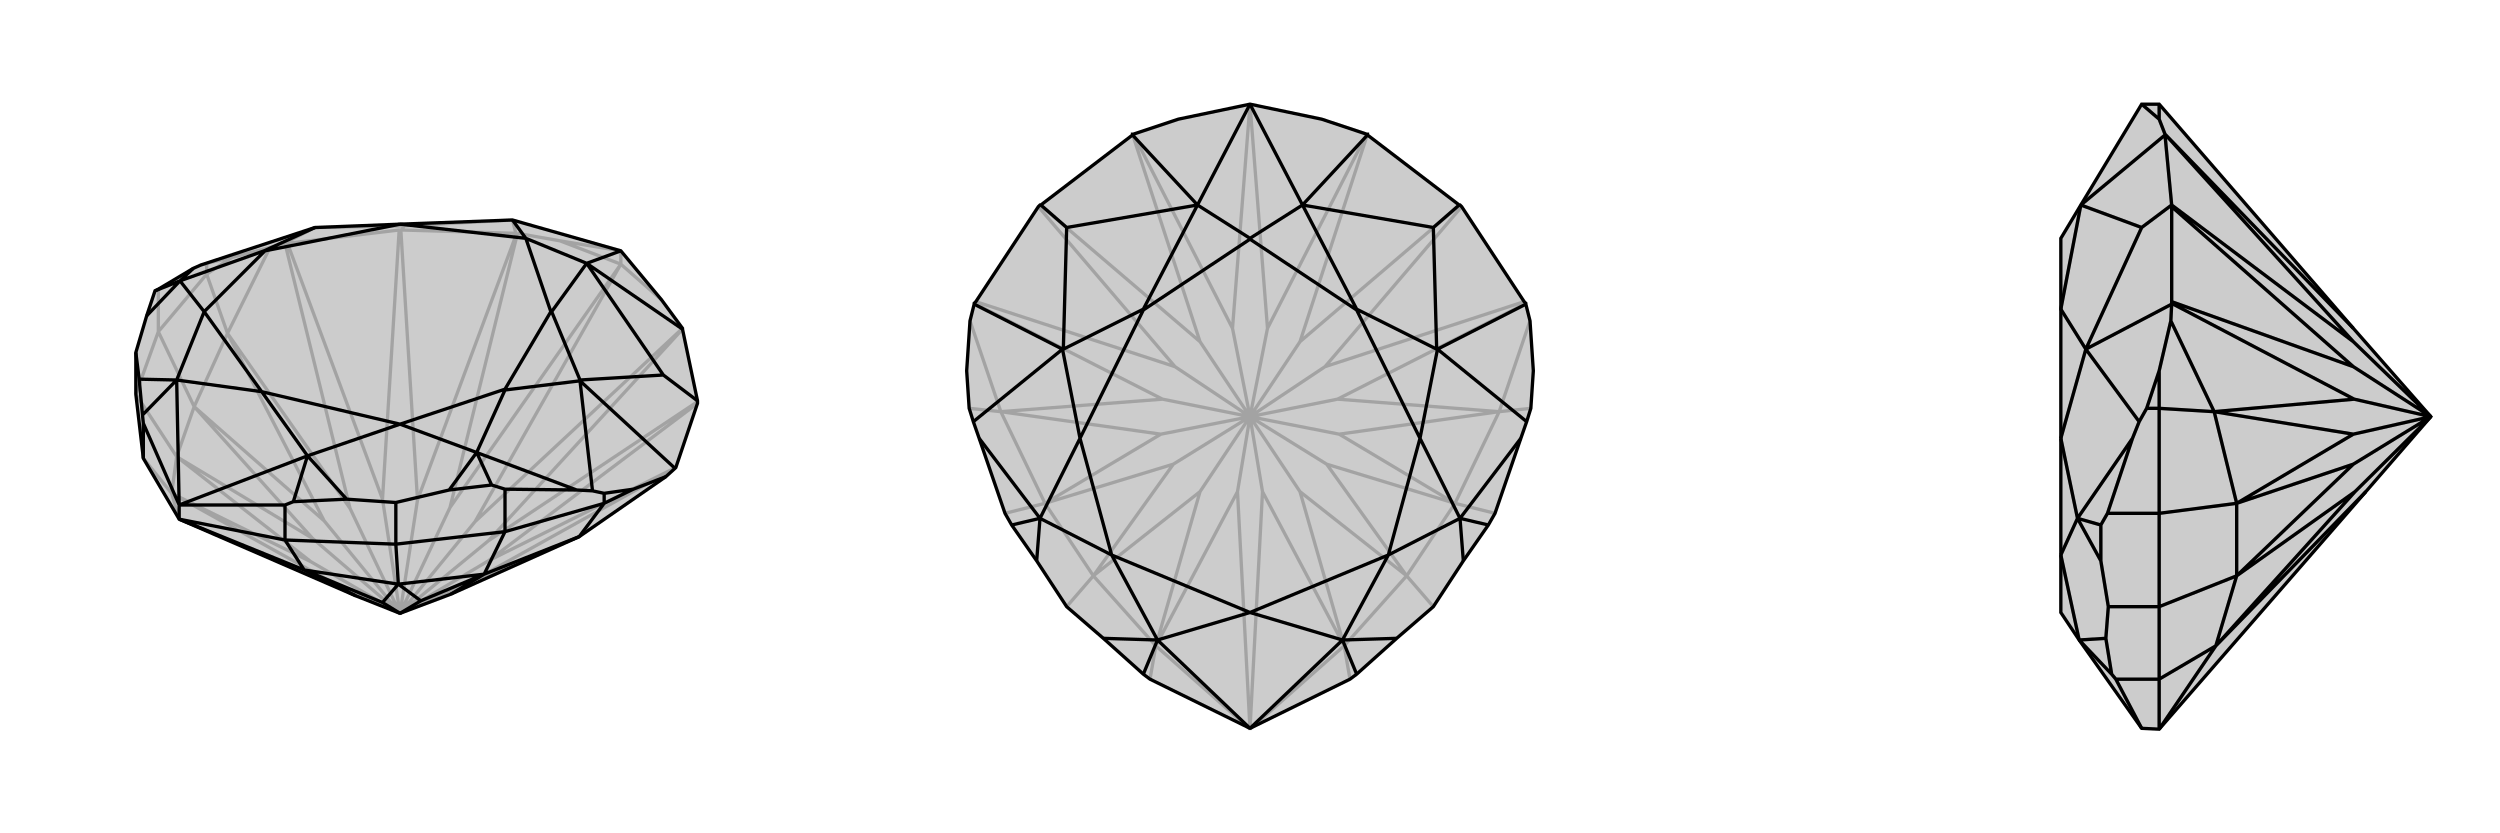 <svg xmlns="http://www.w3.org/2000/svg" viewBox="0 0 3000 1000">
    <g stroke="currentColor" stroke-width="4" fill="none" transform="translate(-20 -104)">
        <path fill="currentColor" stroke="none" fill-opacity=".2" d="M183,577L183,527L196,483L206,453L210,451L252,426L261,422L398,377L399,377L500,373L635,368L765,405L814,464L839,498L839,499L839,499L857,585L857,586L857,588L831,665L830,666L830,666L819,676L715,748L561,817L500,840L447,819L235,727L192,654z" />
<path stroke-opacity=".2" d="M210,502L210,451M268,433L268,420M765,421L765,405M192,654L226,696M183,577L210,502M183,577L232,652M210,502L268,433M210,502L253,592M268,433L298,413M268,433L293,504M765,421L814,464M765,421L692,393M235,727L226,696M235,727L426,807M426,807L500,840M426,807L226,696M226,696L232,652M226,696L393,778M393,778L500,840M393,778L232,652M232,652L253,592M232,652L395,750M395,750L500,840M253,592L395,750M253,592L293,504M253,592L409,729M409,729L500,840M293,504L409,729M715,748L589,800M293,504L344,401M293,504L440,714M606,777L831,665M589,800L500,840M589,800L830,666M479,703L365,396M440,714L500,840M440,714L362,396M606,777L857,588M606,753L857,586M606,777L500,840M479,703L499,380M521,704L501,380M479,703L500,840M606,753L839,499M590,730L839,498M606,753L500,840M521,704L640,384M560,713L641,384M500,840L521,704M765,421L590,730M765,421L560,713M500,840L590,730M500,840L560,713M765,405L692,393M640,384L639,384M692,393L641,384M640,384L641,384M639,384L502,380M639,384L635,368M365,396L499,380M501,380L502,380M362,396L361,396M365,396L362,396M499,380L501,380M502,380L505,375M268,420L261,422M268,420L298,413M298,413L344,401M344,401L361,396M361,396L398,377M635,368L505,375M505,375L399,377" />
<path d="M183,577L183,527L196,483L206,453L210,451L252,426L261,422L398,377L399,377L500,373L635,368L765,405L814,464L839,498L839,499L839,499L857,585L857,586L857,588L831,665L830,666L830,666L819,676L715,748L561,817L500,840L447,819L235,727L192,654z" />
<path d="M235,727L235,710M362,752L362,710M192,654L192,612M495,757L495,707M626,742L626,691M745,708L745,696M362,752L235,727M362,752L495,757M362,752L385,788M495,757L626,742M495,757L498,805M626,742L745,708M626,742L601,793M745,708L780,691M745,708L715,748M235,727L385,788M447,819L385,788M385,788L498,805M385,788L479,827M479,827L500,840M479,827L498,805M498,805L601,793M498,805L525,825M525,825L500,840M601,793L525,825M601,793L715,748M601,793L561,817M839,499L724,420M857,585L816,554M745,696L731,693M745,696L780,691M780,691L819,676M830,666L716,561M626,691L610,686M626,691L712,692M610,686L559,692M610,686L592,647M206,453L236,441M372,706L436,703M191,602L187,559M362,710L235,710M362,710L372,706M372,706L389,651M192,612L235,710M192,612L191,602M191,602L232,560M765,405L724,420M724,420L816,554M816,554L716,560M731,693L712,692M731,693L716,561M712,692L592,647M252,426L236,441M495,707L436,703M495,707L559,692M592,647L559,692M436,703L389,651M183,527L187,559M236,441L196,483M187,559L232,560M235,710L389,651M235,710L232,560M724,420L651,390M724,420L682,478M635,368L651,390M651,390L651,390M716,561L716,560M716,560L682,478M716,561L626,572M682,478L681,478M398,377L337,405M500,373L500,373M592,647L626,572M592,647L500,613M626,572L626,571M236,441L337,405M236,441L265,478M337,405L338,405M389,651L500,613M389,651L334,574M232,560L265,478M232,560L334,574M651,390L681,478M651,390L500,373M681,478L626,571M500,373L338,405M500,613L626,571M265,478L338,405M500,613L334,574M265,478L334,574" />
    </g>
    <g stroke="currentColor" stroke-width="4" fill="none" transform="translate(1000 0)">
        <path fill="currentColor" stroke="none" fill-opacity=".2" d="M640,161L641,161L641,162L751,246L752,246L754,248L829,362L831,364L831,365L836,385L840,445L837,490L832,506L825,526L794,616L786,630L756,673L720,728L676,766L628,809L620,815L500,874L380,815L372,809L324,766L280,728L244,673L214,630L206,616L175,526L168,506L163,490L160,445L164,385L169,365L169,364L171,362L246,248L248,246L249,246L359,162L359,161L360,161L414,143L500,125L586,143z" />
<path stroke-opacity=".2" d="M620,815L613,775M380,815L387,775M720,728L688,691M280,728L312,691M794,616L746,604M206,616L254,604M837,490L799,494M163,490L201,494M500,875L613,775M500,875L515,590M500,875L387,775M500,875L485,590M515,590L500,500M515,590L613,775M485,590L500,500M485,590L387,775M613,775L688,691M613,775L560,590M387,775L312,691M387,775L440,590M560,590L500,500M560,590L688,691M440,590L500,500M440,590L312,691M688,691L746,604M688,691L592,557M312,691L254,604M312,691L408,557M592,557L500,500M746,604L592,557M408,557L500,500M254,604L408,557M746,604L799,494M746,604L607,521M254,604L201,494M254,604L393,521M607,521L500,500M799,494L607,521M393,521L500,500M201,494L393,521M799,494L836,385M799,494L605,479M201,494L164,385M201,494L395,479M590,440L829,362M605,479L500,500M605,479L831,364M410,440L171,362M395,479L500,500M395,479L169,364M590,440L754,248M560,410L752,246M590,440L500,500M410,440L246,248M440,410L248,246M410,440L500,500M560,410L641,161M521,394L640,161M560,410L500,500M440,410L359,161M479,394L360,161M500,500L440,410M500,125L521,394M500,125L479,394M500,500L521,394M500,500L479,394" />
<path d="M640,161L641,161L641,162L751,246L752,246L754,248L829,362L831,364L831,365L836,385L840,445L837,490L832,506L825,526L794,616L786,630L756,673L720,728L676,766L628,809L620,815L500,874L380,815L372,809L324,766L280,728L244,673L214,630L206,616L175,526L168,506L163,490L160,445L164,385L169,365L169,364L171,362L246,248L248,246L249,246L359,162L359,161L360,161L414,143L500,125L586,143z" />
<path d="M641,162L563,246M359,162L437,246M751,246L720,273M249,246L280,273M831,365L725,419M169,365L275,419M786,630L752,622M214,630L248,622M628,809L611,768M372,809L389,768M500,125L563,246M500,125L437,246M563,246L720,273M720,273L724,419M437,246L280,273M280,273L276,419M832,506L725,419M825,526L752,622M168,506L275,419M175,526L248,622M752,622L756,673M676,766L611,768M248,622L244,673M324,766L389,768M500,874L611,768M500,874L389,768M563,246L500,286M563,246L628,371M437,246L500,286M437,246L372,371M500,286L500,287M725,419L724,419M724,419L628,371M725,419L704,526M628,371L628,372M275,419L276,419M276,419L372,371M275,419L296,526M372,371L372,372M752,622L704,526M752,622L666,666M704,526L704,526M248,622L296,526M248,622L334,666M296,526L296,526M611,768L666,666M611,768L500,735M389,768L334,666M389,768L500,735M500,287L628,372M500,287L372,372M628,372L704,526M372,372L296,526M666,666L704,526M334,666L296,526M666,666L500,735M334,666L500,735" />
    </g>
    <g stroke="currentColor" stroke-width="4" fill="none" transform="translate(2000 0)">
        <path fill="currentColor" stroke="none" fill-opacity=".2" d="M824,394L917,500L839,590L591,875L570,874L495,768L473,735L473,666L473,526L473,372L473,287L473,286L497,246L570,125L591,125z" />
<path stroke-opacity=".2" d="M591,815L539,815M591,728L530,728M591,616L529,616M591,490L576,490M591,815L591,875M591,815L591,728M591,815L659,775M591,728L591,616M591,728L684,691M591,616L591,490M591,616L684,604M591,490L591,445M591,490L657,494M591,125L591,143M591,875L659,775M839,590L659,775M659,775L684,691M659,775L826,590M826,590L917,500M826,590L684,691M684,691L684,604M684,691L824,557M824,557L917,500M684,604L824,557M684,604L657,494M684,604L824,521M824,521L917,500M657,494L824,521M657,494L605,385M657,494L825,479M824,440L606,362M825,479L917,500M825,479L606,364M824,440L606,248M824,410L606,246M824,440L917,500M824,410L598,161M824,394L598,161M917,500L824,410M570,125L591,143M598,161L598,162M591,143L598,161M598,161L598,161M598,162L606,246M598,162L497,246M606,362L606,248M606,246L606,246M606,364L606,365M606,362L606,364M606,248L606,246M606,246L570,273M576,490L567,506M576,490L591,445M591,445L605,385M605,385L606,365M606,365L503,419M529,616L521,630M529,616L559,526M521,630L521,673M521,630L493,622M534,809L527,766M539,815L570,874M539,815L534,809M534,809L495,768M497,246L570,273M570,273L503,419M567,506L559,526M567,506L503,419M559,526L493,622M530,728L527,766M530,728L521,673M493,622L521,673M527,766L495,768M497,246L473,371M503,419L503,419M503,419L473,371M503,419L473,526M473,371L473,372M493,622L473,526M493,622L473,666M473,526L473,526M495,768L473,666" />
<path d="M824,394L917,500L839,590L591,875L570,874L495,768L473,735L473,666L473,526L473,372L473,287L473,286L497,246L570,125L591,125z" />
<path d="M591,815L539,815M591,728L530,728M591,616L529,616M591,490L576,490M591,815L591,875M591,815L591,728M591,815L659,775M591,728L591,616M591,728L684,691M591,616L591,490M591,616L684,604M591,490L591,445M591,490L657,494M591,125L591,143M591,875L659,775M839,590L659,775M659,775L684,691M659,775L826,590M826,590L917,500M826,590L684,691M684,691L684,604M684,691L824,557M824,557L917,500M684,604L824,557M684,604L657,494M684,604L824,521M824,521L917,500M657,494L824,521M657,494L605,385M657,494L825,479M824,440L606,362M825,479L917,500M825,479L606,364M824,440L606,248M824,410L606,246M824,440L917,500M824,410L598,161M824,394L598,161M824,410L917,500M591,143L570,125M598,161L598,162M591,143L598,161M598,161L598,161M598,162L606,246M598,162L497,246M606,362L606,248M606,246L606,246M606,364L606,365M606,362L606,364M606,248L606,246M606,246L570,273M576,490L567,506M576,490L591,445M591,445L605,385M605,385L606,365M606,365L503,419M529,616L521,630M529,616L559,526M521,630L521,673M521,630L493,622M534,809L527,766M539,815L570,874M539,815L534,809M534,809L495,768M497,246L570,273M570,273L503,419M567,506L559,526M567,506L503,419M559,526L493,622M530,728L527,766M530,728L521,673M493,622L521,673M527,766L495,768M497,246L473,371M503,419L503,419M503,419L473,371M503,419L473,526M473,371L473,372M493,622L473,526M493,622L473,666M473,526L473,526M495,768L473,666" />
    </g>
</svg>